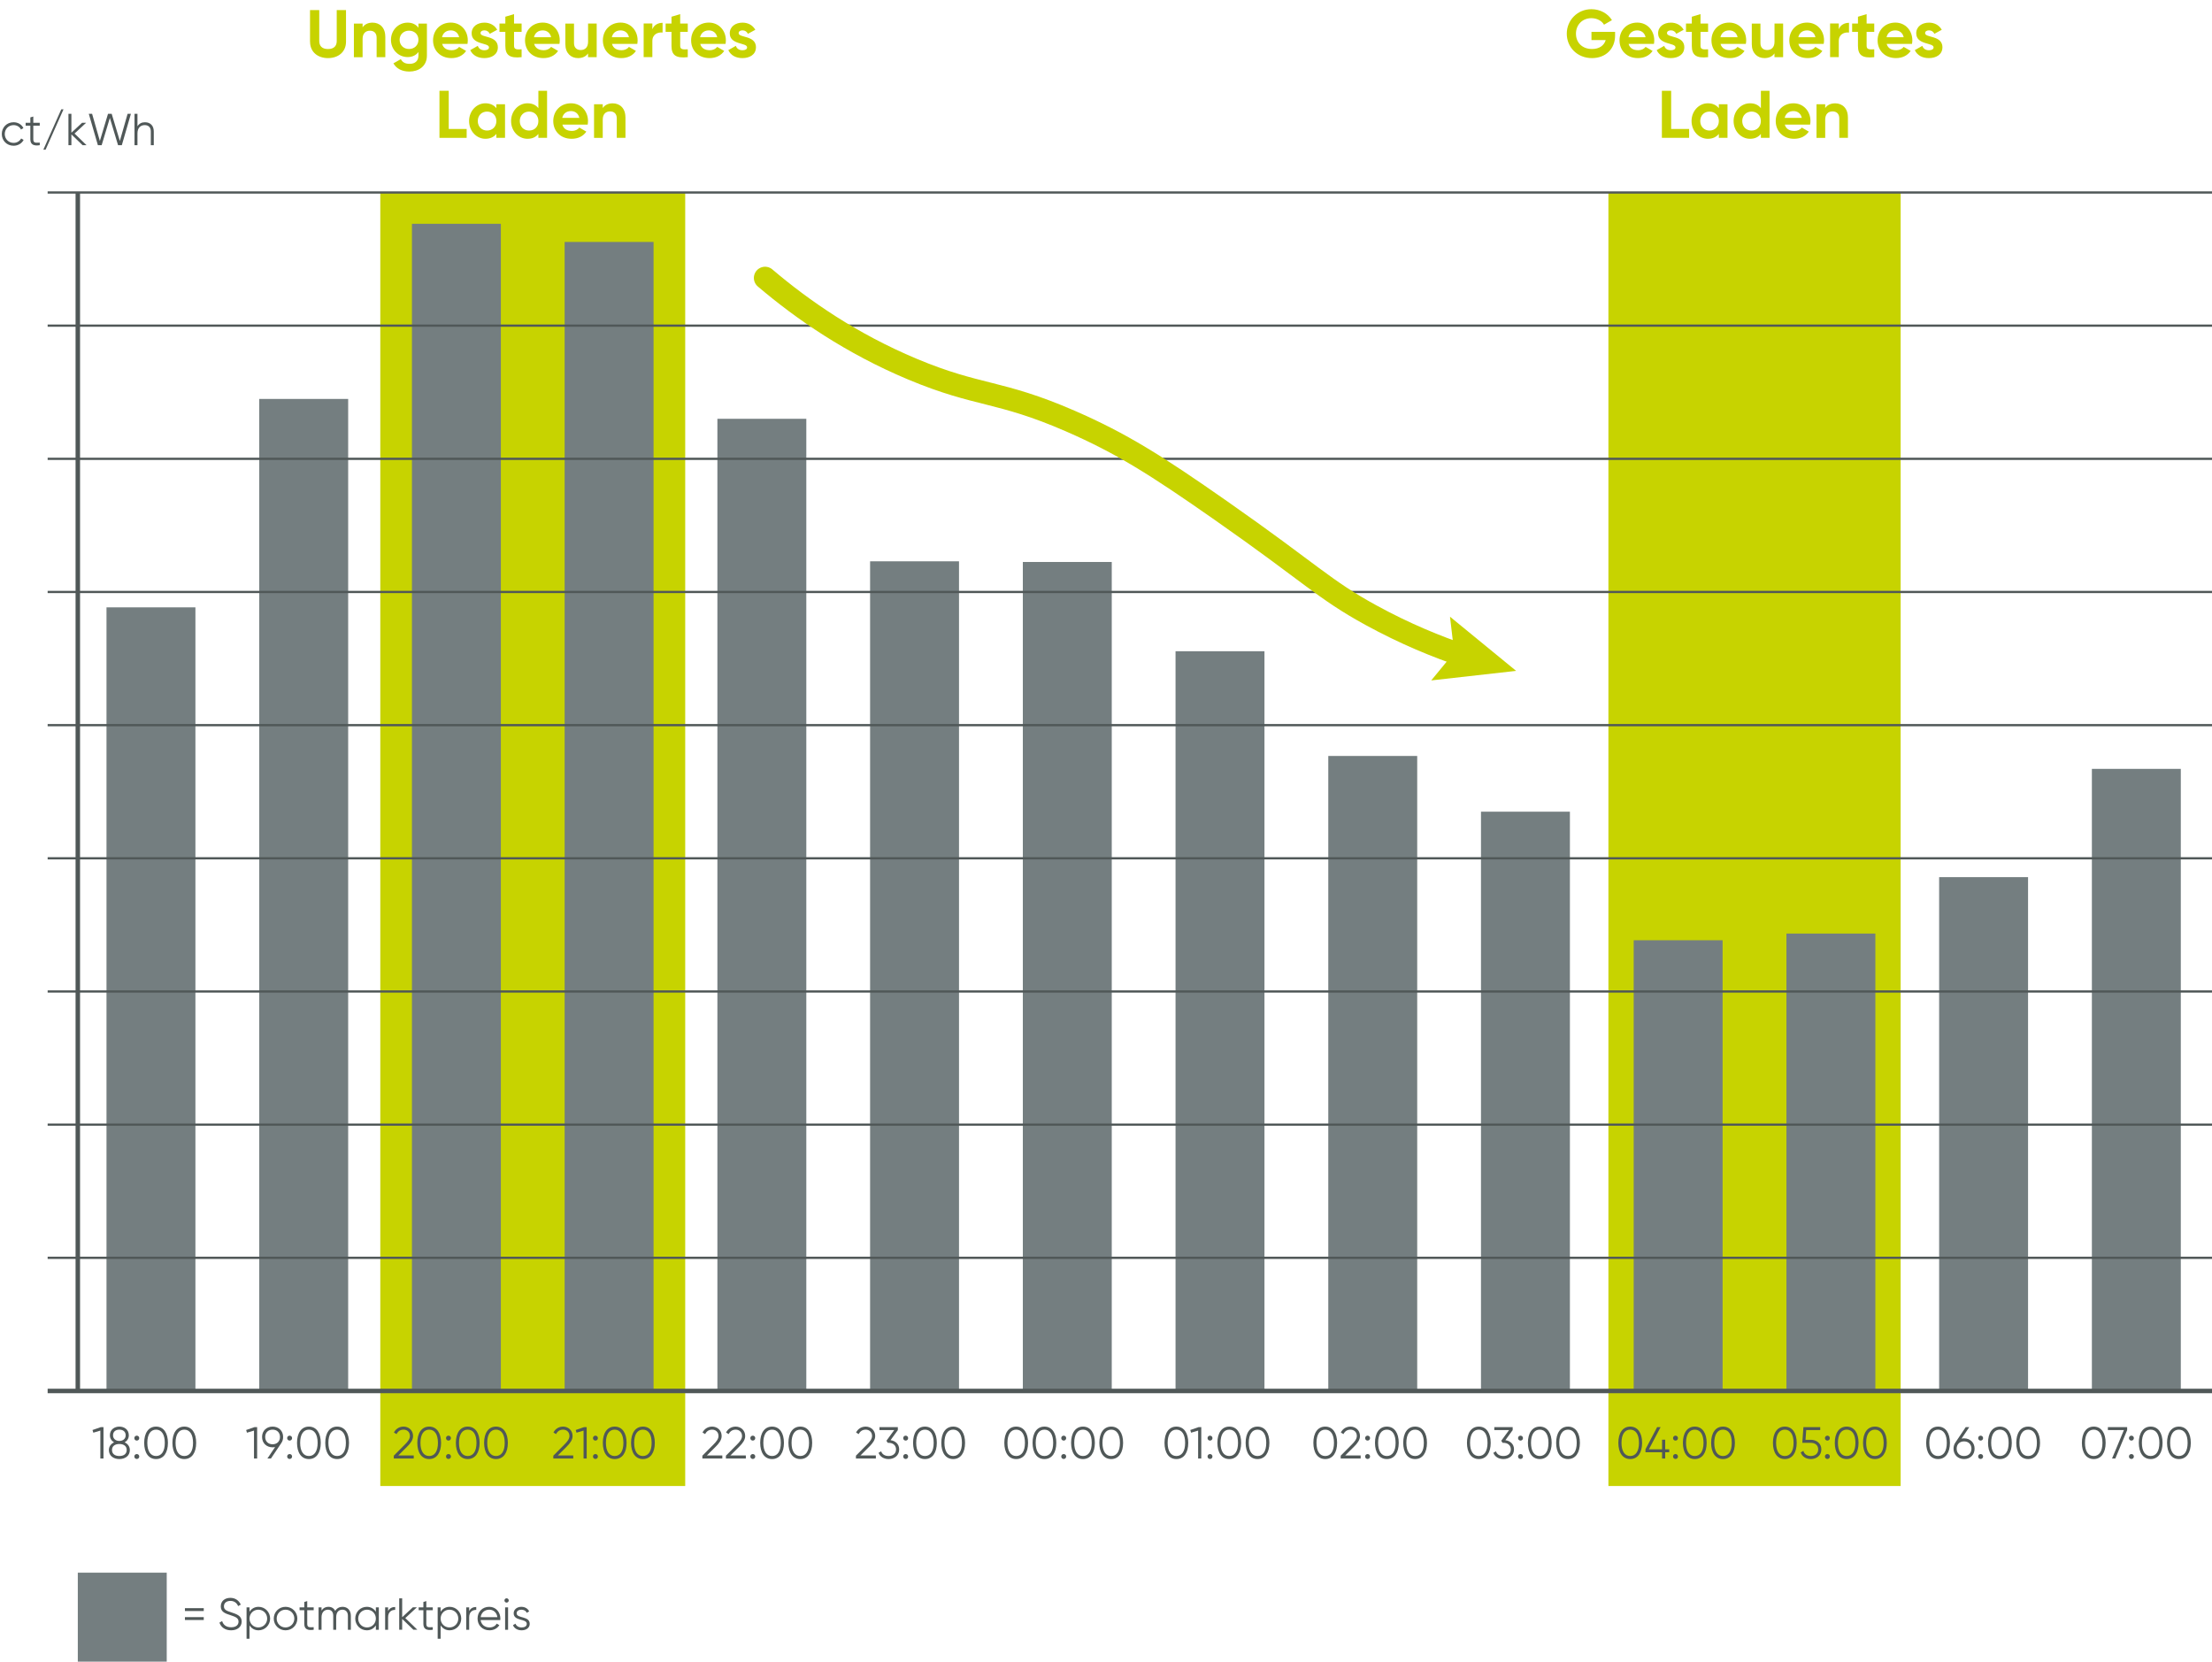 <svg xmlns="http://www.w3.org/2000/svg" id="uuid-e7d9208e-157d-4e3b-9ea1-117415ccb2d7" data-name="Beispiel Spotmarketoptimierung" viewBox="0 0 493.53 370.67"><defs><style>      .uuid-3da90f23-7b3d-453a-b028-fd5adfc107a9 {        fill: #505858;      }      .uuid-3da90f23-7b3d-453a-b028-fd5adfc107a9, .uuid-eb70569b-9634-4a72-819f-5720bb1f2e69, .uuid-9b42cb98-7713-412b-b8ee-ec1246878709 {        stroke-width: 0px;      }      .uuid-2197b010-e398-4fff-a6dc-3b47a2d5563a {        stroke: #c7d300;        stroke-linecap: round;        stroke-width: 5px;      }      .uuid-2197b010-e398-4fff-a6dc-3b47a2d5563a, .uuid-d98a1743-2d3b-40b1-9168-102ed3596eca, .uuid-8f96f49d-b487-495f-bac3-094e942cabfc {        fill: none;        stroke-miterlimit: 10;      }      .uuid-d98a1743-2d3b-40b1-9168-102ed3596eca {        stroke-width: .5px;      }      .uuid-d98a1743-2d3b-40b1-9168-102ed3596eca, .uuid-8f96f49d-b487-495f-bac3-094e942cabfc {        stroke: #505858;      }      .uuid-eb70569b-9634-4a72-819f-5720bb1f2e69 {        fill: #747e80;      }      .uuid-9b42cb98-7713-412b-b8ee-ec1246878709 {        fill: #c7d300;      }    </style></defs><g id="uuid-1f183865-f21c-47aa-81e4-826d0bdaa05f" data-name="Beispiel Spotmarketoptimierung"><rect class="uuid-9b42cb98-7713-412b-b8ee-ec1246878709" x="84.85" y="42.94" width="68.03" height="288.54"></rect><g><path class="uuid-9b42cb98-7713-412b-b8ee-ec1246878709" d="M69.17,9.31V2.25h2.06v6.9c0,1.02.54,1.79,1.95,1.79s1.95-.77,1.95-1.79V2.25h2.07v7.06c0,2.27-1.71,3.65-4.02,3.65s-4-1.38-4-3.65Z"></path><path class="uuid-9b42cb98-7713-412b-b8ee-ec1246878709" d="M85.97,8.15v4.6h-1.94v-4.36c0-1.02-.61-1.54-1.48-1.54-.94,0-1.65.55-1.65,1.86v4.05h-1.94v-7.5h1.94v.84c.45-.67,1.23-1.05,2.23-1.05,1.59,0,2.83,1.11,2.83,3.1Z"></path><path class="uuid-9b42cb98-7713-412b-b8ee-ec1246878709" d="M95.25,5.25v7.14c0,2.46-1.93,3.57-3.91,3.57-1.6,0-2.9-.62-3.56-1.83l1.65-.94c.31.58.81,1.05,1.97,1.05,1.21,0,1.96-.66,1.96-1.84v-.81c-.52.71-1.33,1.14-2.4,1.14-2.13,0-3.73-1.73-3.73-3.84s1.6-3.84,3.73-3.84c1.06,0,1.88.43,2.4,1.14v-.93h1.89ZM93.36,8.88c0-1.19-.89-2.04-2.1-2.04s-2.1.85-2.1,2.04.89,2.05,2.1,2.05,2.1-.85,2.1-2.05Z"></path><path class="uuid-9b42cb98-7713-412b-b8ee-ec1246878709" d="M100.76,11.21c.75,0,1.35-.31,1.68-.75l1.56.9c-.7,1.02-1.83,1.6-3.27,1.6-2.52,0-4.11-1.73-4.11-3.96s1.6-3.96,3.96-3.96c2.22,0,3.79,1.75,3.79,3.96,0,.29-.03.54-.07.79h-5.65c.27.99,1.09,1.41,2.11,1.41ZM102.44,8.3c-.24-1.08-1.05-1.52-1.86-1.52-1.03,0-1.74.56-1.96,1.52h3.83Z"></path><path class="uuid-9b42cb98-7713-412b-b8ee-ec1246878709" d="M111.08,10.56c0,1.62-1.41,2.4-3.01,2.4-1.5,0-2.61-.63-3.15-1.78l1.68-.95c.21.62.72.98,1.47.98.61,0,1.03-.21,1.03-.65,0-1.09-3.87-.5-3.87-3.13,0-1.53,1.31-2.38,2.85-2.38,1.21,0,2.26.55,2.85,1.59l-1.65.9c-.23-.48-.65-.77-1.2-.77-.48,0-.87.21-.87.62,0,1.11,3.87.42,3.87,3.18Z"></path><path class="uuid-9b42cb98-7713-412b-b8ee-ec1246878709" d="M114.69,7.11v3.12c0,.81.58.83,1.69.77v1.75c-2.71.3-3.63-.5-3.63-2.52v-3.12h-1.31v-1.86h1.31v-1.52l1.94-.58v2.1h1.69v1.86h-1.69Z"></path><path class="uuid-9b42cb98-7713-412b-b8ee-ec1246878709" d="M121.28,11.21c.75,0,1.35-.31,1.68-.75l1.56.9c-.7,1.02-1.83,1.6-3.27,1.6-2.52,0-4.11-1.73-4.11-3.96s1.6-3.96,3.96-3.96c2.22,0,3.79,1.75,3.79,3.96,0,.29-.03.54-.07.79h-5.65c.27.99,1.09,1.41,2.11,1.41ZM122.96,8.3c-.24-1.08-1.05-1.52-1.86-1.52-1.03,0-1.74.56-1.96,1.52h3.83Z"></path><path class="uuid-9b42cb98-7713-412b-b8ee-ec1246878709" d="M133.13,5.25v7.5h-1.93v-.84c-.45.67-1.23,1.05-2.23,1.05-1.59,0-2.83-1.11-2.83-3.1v-4.6h1.93v4.36c0,1.02.62,1.54,1.49,1.54.94,0,1.65-.56,1.65-1.86v-4.05h1.93Z"></path><path class="uuid-9b42cb98-7713-412b-b8ee-ec1246878709" d="M138.65,11.21c.75,0,1.35-.31,1.68-.75l1.56.9c-.7,1.02-1.83,1.6-3.27,1.6-2.52,0-4.11-1.73-4.11-3.96s1.6-3.96,3.96-3.96c2.22,0,3.79,1.75,3.79,3.96,0,.29-.03.54-.07.79h-5.65c.27.99,1.09,1.41,2.11,1.41ZM140.33,8.3c-.24-1.08-1.05-1.52-1.86-1.52-1.03,0-1.74.56-1.96,1.52h3.83Z"></path><path class="uuid-9b42cb98-7713-412b-b8ee-ec1246878709" d="M147.83,5.1v2.16c-1-.12-2.28.33-2.28,1.9v3.58h-1.94v-7.5h1.94v1.29c.39-1.02,1.33-1.44,2.28-1.44Z"></path><path class="uuid-9b42cb98-7713-412b-b8ee-ec1246878709" d="M151.76,7.11v3.12c0,.81.58.83,1.69.77v1.75c-2.71.3-3.63-.5-3.63-2.52v-3.12h-1.31v-1.86h1.31v-1.52l1.94-.58v2.1h1.69v1.86h-1.69Z"></path><path class="uuid-9b42cb98-7713-412b-b8ee-ec1246878709" d="M158.34,11.21c.75,0,1.35-.31,1.68-.75l1.56.9c-.7,1.02-1.83,1.6-3.27,1.6-2.52,0-4.11-1.73-4.11-3.96s1.6-3.96,3.96-3.96c2.22,0,3.79,1.75,3.79,3.96,0,.29-.03.54-.07.79h-5.65c.27.99,1.09,1.41,2.11,1.41ZM160.02,8.3c-.24-1.08-1.05-1.52-1.86-1.52-1.03,0-1.74.56-1.96,1.52h3.83Z"></path><path class="uuid-9b42cb98-7713-412b-b8ee-ec1246878709" d="M168.66,10.56c0,1.62-1.41,2.4-3.01,2.4-1.5,0-2.61-.63-3.15-1.78l1.68-.95c.21.62.72.98,1.47.98.61,0,1.04-.21,1.04-.65,0-1.09-3.87-.5-3.87-3.13,0-1.53,1.31-2.38,2.85-2.38,1.21,0,2.26.55,2.85,1.59l-1.65.9c-.23-.48-.65-.77-1.2-.77-.48,0-.87.21-.87.62,0,1.11,3.87.42,3.87,3.18Z"></path><path class="uuid-9b42cb98-7713-412b-b8ee-ec1246878709" d="M104.12,28.77v1.98h-6.07v-10.5h2.07v8.52h4Z"></path><path class="uuid-9b42cb98-7713-412b-b8ee-ec1246878709" d="M112.68,23.25v7.5h-1.93v-.88c-.54.67-1.35,1.09-2.45,1.09-1.99,0-3.64-1.73-3.64-3.96s1.65-3.96,3.64-3.96c1.1,0,1.91.42,2.45,1.09v-.88h1.93ZM110.75,27c0-1.26-.89-2.11-2.08-2.11s-2.07.85-2.07,2.11.89,2.12,2.07,2.12,2.08-.85,2.08-2.12Z"></path><path class="uuid-9b42cb98-7713-412b-b8ee-ec1246878709" d="M122.06,20.25v10.5h-1.94v-.88c-.54.69-1.33,1.09-2.43,1.09-2.01,0-3.66-1.73-3.66-3.96s1.65-3.96,3.66-3.96c1.1,0,1.89.4,2.43,1.09v-3.88h1.94ZM120.12,27c0-1.26-.89-2.11-2.07-2.11s-2.08.85-2.08,2.11.88,2.12,2.08,2.12,2.07-.85,2.07-2.12Z"></path><path class="uuid-9b42cb98-7713-412b-b8ee-ec1246878709" d="M127.58,29.21c.75,0,1.35-.31,1.68-.75l1.56.9c-.7,1.02-1.83,1.6-3.27,1.6-2.52,0-4.11-1.73-4.11-3.96s1.6-3.96,3.96-3.96c2.22,0,3.79,1.75,3.79,3.96,0,.29-.03.54-.07.79h-5.65c.27.99,1.09,1.41,2.11,1.41ZM129.26,26.3c-.24-1.08-1.05-1.52-1.86-1.52-1.03,0-1.74.56-1.96,1.52h3.83Z"></path><path class="uuid-9b42cb98-7713-412b-b8ee-ec1246878709" d="M139.55,26.15v4.6h-1.94v-4.36c0-1.02-.61-1.54-1.48-1.54-.94,0-1.65.55-1.65,1.86v4.05h-1.94v-7.5h1.94v.84c.45-.67,1.23-1.05,2.23-1.05,1.59,0,2.83,1.11,2.83,3.1Z"></path></g><g><rect class="uuid-9b42cb98-7713-412b-b8ee-ec1246878709" x="358.86" y="42.94" width="65.2" height="288.54"></rect><g><path class="uuid-9b42cb98-7713-412b-b8ee-ec1246878709" d="M360.35,7.92c0,3.03-2.15,5.04-5.16,5.04-3.29,0-5.62-2.44-5.62-5.44s2.37-5.47,5.5-5.47c2,0,3.69,1,4.58,2.44l-1.77,1.02c-.48-.84-1.54-1.46-2.82-1.46-2,0-3.44,1.47-3.44,3.46s1.4,3.42,3.58,3.42c1.65,0,2.7-.79,3.06-2h-3.18v-1.83h5.27v.81Z"></path><path class="uuid-9b42cb98-7713-412b-b8ee-ec1246878709" d="M365.48,11.21c.75,0,1.35-.31,1.68-.75l1.56.9c-.7,1.02-1.83,1.6-3.27,1.6-2.52,0-4.11-1.73-4.11-3.96s1.6-3.96,3.96-3.96c2.22,0,3.79,1.75,3.79,3.96,0,.29-.03.54-.07.79h-5.66c.27.99,1.09,1.41,2.12,1.41ZM367.15,8.3c-.24-1.08-1.05-1.52-1.86-1.52-1.03,0-1.74.56-1.96,1.52h3.83Z"></path><path class="uuid-9b42cb98-7713-412b-b8ee-ec1246878709" d="M375.79,10.56c0,1.62-1.41,2.4-3.01,2.4-1.5,0-2.61-.63-3.15-1.78l1.68-.95c.21.62.72.98,1.47.98.62,0,1.04-.21,1.04-.65,0-1.09-3.87-.5-3.87-3.13,0-1.53,1.31-2.38,2.85-2.38,1.21,0,2.26.55,2.85,1.59l-1.65.9c-.22-.48-.64-.77-1.2-.77-.48,0-.87.21-.87.62,0,1.11,3.87.42,3.87,3.18Z"></path><path class="uuid-9b42cb98-7713-412b-b8ee-ec1246878709" d="M379.41,7.11v3.12c0,.81.58.83,1.69.77v1.75c-2.71.3-3.63-.5-3.63-2.52v-3.12h-1.3v-1.86h1.3v-1.52l1.94-.58v2.1h1.69v1.86h-1.69Z"></path><path class="uuid-9b42cb98-7713-412b-b8ee-ec1246878709" d="M385.99,11.21c.75,0,1.35-.31,1.68-.75l1.56.9c-.71,1.02-1.83,1.6-3.27,1.6-2.52,0-4.11-1.73-4.11-3.96s1.61-3.96,3.96-3.96c2.22,0,3.79,1.75,3.79,3.96,0,.29-.03.54-.08.79h-5.65c.27.99,1.09,1.41,2.11,1.41ZM387.68,8.3c-.24-1.08-1.05-1.52-1.86-1.52-1.04,0-1.74.56-1.96,1.52h3.83Z"></path><path class="uuid-9b42cb98-7713-412b-b8ee-ec1246878709" d="M397.84,5.25v7.5h-1.93v-.84c-.45.67-1.23,1.05-2.23,1.05-1.59,0-2.83-1.11-2.83-3.1v-4.6h1.93v4.36c0,1.02.62,1.54,1.49,1.54.94,0,1.65-.56,1.65-1.86v-4.05h1.93Z"></path><path class="uuid-9b42cb98-7713-412b-b8ee-ec1246878709" d="M403.36,11.21c.75,0,1.35-.31,1.68-.75l1.56.9c-.71,1.02-1.83,1.6-3.27,1.6-2.52,0-4.11-1.73-4.11-3.96s1.61-3.96,3.96-3.96c2.22,0,3.79,1.75,3.79,3.96,0,.29-.03.54-.08.79h-5.65c.27.99,1.09,1.41,2.11,1.41ZM405.05,8.3c-.24-1.08-1.05-1.52-1.86-1.52-1.04,0-1.74.56-1.96,1.52h3.83Z"></path><path class="uuid-9b42cb98-7713-412b-b8ee-ec1246878709" d="M412.54,5.1v2.16c-1-.12-2.28.33-2.28,1.9v3.58h-1.94v-7.5h1.94v1.29c.39-1.02,1.33-1.44,2.28-1.44Z"></path><path class="uuid-9b42cb98-7713-412b-b8ee-ec1246878709" d="M416.47,7.11v3.12c0,.81.58.83,1.7.77v1.75c-2.71.3-3.63-.5-3.63-2.52v-3.12h-1.3v-1.86h1.3v-1.52l1.93-.58v2.1h1.7v1.86h-1.7Z"></path><path class="uuid-9b42cb98-7713-412b-b8ee-ec1246878709" d="M423.06,11.21c.75,0,1.35-.31,1.68-.75l1.56.9c-.71,1.02-1.83,1.6-3.27,1.6-2.52,0-4.11-1.73-4.11-3.96s1.61-3.96,3.96-3.96c2.22,0,3.79,1.75,3.79,3.96,0,.29-.03.54-.08.79h-5.65c.27.99,1.09,1.41,2.11,1.41ZM424.74,8.3c-.24-1.08-1.05-1.52-1.86-1.52-1.04,0-1.74.56-1.96,1.52h3.83Z"></path><path class="uuid-9b42cb98-7713-412b-b8ee-ec1246878709" d="M433.38,10.56c0,1.62-1.41,2.4-3.01,2.4-1.5,0-2.61-.63-3.15-1.78l1.68-.95c.21.62.72.98,1.47.98.61,0,1.04-.21,1.04-.65,0-1.09-3.87-.5-3.87-3.13,0-1.53,1.3-2.38,2.85-2.38,1.21,0,2.26.55,2.85,1.59l-1.65.9c-.23-.48-.65-.77-1.2-.77-.48,0-.87.21-.87.62,0,1.11,3.87.42,3.87,3.18Z"></path><path class="uuid-9b42cb98-7713-412b-b8ee-ec1246878709" d="M376.87,28.77v1.98h-6.08v-10.5h2.07v8.52h4Z"></path><path class="uuid-9b42cb98-7713-412b-b8ee-ec1246878709" d="M385.43,23.25v7.5h-1.93v-.88c-.54.67-1.35,1.09-2.45,1.09-2,0-3.64-1.73-3.64-3.96s1.65-3.96,3.64-3.96c1.09,0,1.91.42,2.45,1.09v-.88h1.93ZM383.5,27c0-1.26-.89-2.11-2.08-2.11s-2.07.85-2.07,2.11.88,2.12,2.07,2.12,2.08-.85,2.08-2.12Z"></path><path class="uuid-9b42cb98-7713-412b-b8ee-ec1246878709" d="M394.81,20.25v10.5h-1.93v-.88c-.54.69-1.33,1.09-2.43,1.09-2.01,0-3.66-1.73-3.66-3.96s1.65-3.96,3.66-3.96c1.1,0,1.89.4,2.43,1.09v-3.88h1.93ZM392.87,27c0-1.26-.89-2.11-2.07-2.11s-2.08.85-2.08,2.11.88,2.12,2.08,2.12,2.07-.85,2.07-2.12Z"></path><path class="uuid-9b42cb98-7713-412b-b8ee-ec1246878709" d="M400.33,29.21c.75,0,1.35-.31,1.68-.75l1.56.9c-.71,1.02-1.83,1.6-3.27,1.6-2.52,0-4.11-1.73-4.11-3.96s1.61-3.96,3.96-3.96c2.22,0,3.79,1.75,3.79,3.96,0,.29-.03.54-.08.79h-5.65c.27.99,1.09,1.41,2.11,1.41ZM402.01,26.3c-.24-1.08-1.05-1.52-1.86-1.52-1.04,0-1.74.56-1.96,1.52h3.83Z"></path><path class="uuid-9b42cb98-7713-412b-b8ee-ec1246878709" d="M412.3,26.15v4.6h-1.93v-4.36c0-1.02-.62-1.54-1.49-1.54-.94,0-1.65.55-1.65,1.86v4.05h-1.94v-7.5h1.94v.84c.45-.67,1.23-1.05,2.23-1.05,1.59,0,2.83,1.11,2.83,3.1Z"></path></g></g><g><rect class="uuid-eb70569b-9634-4a72-819f-5720bb1f2e69" x="23.76" y="135.48" width="19.84" height="174.8"></rect><rect class="uuid-eb70569b-9634-4a72-819f-5720bb1f2e69" x="57.84" y="88.99" width="19.84" height="221.29"></rect><rect class="uuid-eb70569b-9634-4a72-819f-5720bb1f2e69" x="91.91" y="49.92" width="19.84" height="260.37"></rect><rect class="uuid-eb70569b-9634-4a72-819f-5720bb1f2e69" x="125.98" y="53.97" width="19.84" height="256.31"></rect><rect class="uuid-eb70569b-9634-4a72-819f-5720bb1f2e69" x="160.06" y="93.42" width="19.84" height="216.86"></rect><rect class="uuid-eb70569b-9634-4a72-819f-5720bb1f2e69" x="194.13" y="125.21" width="19.84" height="185.07"></rect><rect class="uuid-eb70569b-9634-4a72-819f-5720bb1f2e69" x="228.21" y="125.36" width="19.84" height="184.92"></rect><rect class="uuid-eb70569b-9634-4a72-819f-5720bb1f2e69" x="262.28" y="145.27" width="19.84" height="165.01"></rect><rect class="uuid-eb70569b-9634-4a72-819f-5720bb1f2e69" x="296.36" y="168.63" width="19.84" height="141.65"></rect><rect class="uuid-eb70569b-9634-4a72-819f-5720bb1f2e69" x="330.43" y="181.06" width="19.84" height="129.22"></rect><rect class="uuid-eb70569b-9634-4a72-819f-5720bb1f2e69" x="364.5" y="209.74" width="19.84" height="100.54"></rect><rect class="uuid-eb70569b-9634-4a72-819f-5720bb1f2e69" x="398.58" y="208.25" width="19.84" height="102.03"></rect><rect class="uuid-eb70569b-9634-4a72-819f-5720bb1f2e69" x="432.65" y="195.66" width="19.84" height="114.62"></rect><rect class="uuid-eb70569b-9634-4a72-819f-5720bb1f2e69" x="466.73" y="171.51" width="19.84" height="138.77"></rect></g><g><rect class="uuid-eb70569b-9634-4a72-819f-5720bb1f2e69" x="17.36" y="350.82" width="19.84" height="19.84"></rect><g><path class="uuid-3da90f23-7b3d-453a-b028-fd5adfc107a9" d="M41.26,358.73h4.2v.64h-4.2v-.64ZM41.26,360.73h4.2v.64h-4.2v-.64Z"></path><path class="uuid-3da90f23-7b3d-453a-b028-fd5adfc107a9" d="M48.96,361.96l.6-.35c.25.84.91,1.38,2.01,1.38s1.65-.51,1.65-1.26c0-.81-.69-1.07-1.72-1.41-1.14-.38-2.24-.68-2.24-1.97s.99-1.92,2.15-1.92,1.95.68,2.31,1.51l-.59.33c-.26-.63-.8-1.16-1.72-1.16-.84,0-1.45.44-1.45,1.21s.6,1,1.55,1.31c1.27.42,2.41.78,2.41,2.08,0,1.2-.96,1.96-2.36,1.96-1.29,0-2.24-.65-2.6-1.71Z"></path><path class="uuid-3da90f23-7b3d-453a-b028-fd5adfc107a9" d="M60.27,361.05c0,1.48-1.17,2.62-2.58,2.62-.89,0-1.6-.43-2.02-1.1v2.98h-.66v-7h.66v.98c.42-.67,1.13-1.1,2.02-1.1,1.41,0,2.58,1.14,2.58,2.62ZM59.61,361.05c0-1.11-.86-1.98-1.97-1.98s-1.97.87-1.97,1.98.86,1.98,1.97,1.98,1.97-.87,1.97-1.98Z"></path><path class="uuid-3da90f23-7b3d-453a-b028-fd5adfc107a9" d="M61.08,361.05c0-1.48,1.17-2.62,2.63-2.62s2.63,1.14,2.63,2.62-1.17,2.62-2.63,2.62-2.63-1.14-2.63-2.62ZM65.67,361.05c0-1.11-.86-1.98-1.97-1.98s-1.97.87-1.97,1.98.86,1.98,1.97,1.98,1.97-.87,1.97-1.98Z"></path><path class="uuid-3da90f23-7b3d-453a-b028-fd5adfc107a9" d="M68.55,359.19v3.03c0,.86.47.79,1.44.75v.58c-1.35.2-2.1-.13-2.1-1.33v-3.03h-1.05v-.64h1.05v-1.2l.66-.2v1.4h1.44v.64h-1.44Z"></path><path class="uuid-3da90f23-7b3d-453a-b028-fd5adfc107a9" d="M78.28,360.43v3.12h-.66v-3.12c0-.89-.51-1.36-1.22-1.36-.77,0-1.39.47-1.39,1.71v2.77h-.66v-3.12c0-.89-.46-1.36-1.17-1.36s-1.44.47-1.44,1.71v2.77h-.66v-5h.66v.73c.39-.61.93-.85,1.53-.85.7,0,1.24.33,1.52.91.37-.62.98-.91,1.62-.91,1.1,0,1.87.75,1.87,2Z"></path><path class="uuid-3da90f23-7b3d-453a-b028-fd5adfc107a9" d="M84.52,358.55v5h-.66v-.98c-.42.67-1.13,1.1-2.02,1.1-1.41,0-2.58-1.14-2.58-2.62s1.17-2.62,2.58-2.62c.89,0,1.6.43,2.02,1.1v-.98h.66ZM83.86,361.05c0-1.11-.86-1.98-1.97-1.98s-1.97.87-1.97,1.98.86,1.98,1.97,1.98,1.97-.87,1.97-1.98Z"></path><path class="uuid-3da90f23-7b3d-453a-b028-fd5adfc107a9" d="M88.17,358.47v.64c-.8,0-1.58.42-1.58,1.66v2.78h-.66v-5h.66v.83c.35-.7.94-.91,1.58-.91Z"></path><path class="uuid-3da90f23-7b3d-453a-b028-fd5adfc107a9" d="M92.23,363.54l-2.5-2.41v2.41h-.66v-7h.66v4.21l2.38-2.21h.9l-2.58,2.4,2.68,2.6h-.88Z"></path><path class="uuid-3da90f23-7b3d-453a-b028-fd5adfc107a9" d="M95.12,359.19v3.03c0,.86.47.79,1.44.75v.58c-1.35.2-2.1-.13-2.1-1.33v-3.03h-1.05v-.64h1.05v-1.2l.66-.2v1.4h1.44v.64h-1.44Z"></path><path class="uuid-3da90f23-7b3d-453a-b028-fd5adfc107a9" d="M102.91,361.05c0,1.48-1.17,2.62-2.58,2.62-.89,0-1.6-.43-2.02-1.1v2.98h-.66v-7h.66v.98c.42-.67,1.13-1.1,2.02-1.1,1.41,0,2.58,1.14,2.58,2.62ZM102.25,361.05c0-1.11-.86-1.98-1.97-1.98s-1.97.87-1.97,1.98.86,1.98,1.97,1.98,1.97-.87,1.97-1.98Z"></path><path class="uuid-3da90f23-7b3d-453a-b028-fd5adfc107a9" d="M106.26,358.47v.64c-.8,0-1.58.42-1.58,1.66v2.78h-.66v-5h.66v.83c.35-.7.94-.91,1.58-.91Z"></path><path class="uuid-3da90f23-7b3d-453a-b028-fd5adfc107a9" d="M111.64,361.07c0,.1,0,.21-.02.31h-4.39c.14,1.02.93,1.65,1.99,1.65.79,0,1.34-.37,1.61-.85l.58.34c-.42.68-1.19,1.15-2.2,1.15-1.58,0-2.66-1.11-2.66-2.62s1.06-2.62,2.61-2.62,2.48,1.27,2.48,2.64ZM107.24,360.74h3.73c-.14-1.1-.94-1.67-1.8-1.67-1.05,0-1.8.69-1.93,1.67Z"></path><path class="uuid-3da90f23-7b3d-453a-b028-fd5adfc107a9" d="M112.55,357.01c0-.26.21-.48.48-.48s.48.22.48.48-.21.48-.48.48-.48-.22-.48-.48ZM112.7,358.55h.66v5h-.66v-5Z"></path><path class="uuid-3da90f23-7b3d-453a-b028-fd5adfc107a9" d="M118.19,362.23c0,.85-.74,1.44-1.81,1.44-1,0-1.68-.51-1.93-1.15l.56-.33c.18.51.7.84,1.37.84.59,0,1.15-.21,1.15-.8,0-1.24-2.92-.53-2.92-2.37,0-.8.71-1.43,1.71-1.43.82,0,1.46.4,1.75,1.02l-.55.32c-.21-.51-.72-.7-1.2-.7-.52,0-1.05.25-1.05.79,0,1.24,2.92.53,2.92,2.37Z"></path></g></g><g><line class="uuid-8f96f49d-b487-495f-bac3-094e942cabfc" x1="10.63" y1="310.28" x2="493.53" y2="310.28"></line><line class="uuid-8f96f49d-b487-495f-bac3-094e942cabfc" x1="17.36" y1="310.28" x2="17.36" y2="42.94"></line><line class="uuid-d98a1743-2d3b-40b1-9168-102ed3596eca" x1="10.63" y1="280.58" x2="493.53" y2="280.58"></line><line class="uuid-d98a1743-2d3b-40b1-9168-102ed3596eca" x1="10.63" y1="250.87" x2="493.53" y2="250.87"></line><line class="uuid-d98a1743-2d3b-40b1-9168-102ed3596eca" x1="10.63" y1="221.17" x2="493.53" y2="221.17"></line><line class="uuid-d98a1743-2d3b-40b1-9168-102ed3596eca" x1="10.63" y1="191.46" x2="493.53" y2="191.46"></line><line class="uuid-d98a1743-2d3b-40b1-9168-102ed3596eca" x1="10.63" y1="161.76" x2="493.53" y2="161.76"></line><line class="uuid-d98a1743-2d3b-40b1-9168-102ed3596eca" x1="10.63" y1="132.05" x2="493.53" y2="132.05"></line><line class="uuid-d98a1743-2d3b-40b1-9168-102ed3596eca" x1="10.63" y1="102.35" x2="493.53" y2="102.35"></line><line class="uuid-d98a1743-2d3b-40b1-9168-102ed3596eca" x1="10.63" y1="72.64" x2="493.53" y2="72.64"></line><line class="uuid-d98a1743-2d3b-40b1-9168-102ed3596eca" x1="10.63" y1="42.94" x2="493.53" y2="42.94"></line><g><path class="uuid-3da90f23-7b3d-453a-b028-fd5adfc107a9" d="M.4,29.89c0-1.48,1.12-2.62,2.63-2.62.99,0,1.83.52,2.19,1.31l-.54.31c-.27-.59-.9-.98-1.65-.98-1.11,0-1.97.87-1.97,1.98s.86,1.98,1.97,1.98c.76,0,1.37-.4,1.69-.98l.55.32c-.41.79-1.26,1.3-2.24,1.3-1.51,0-2.63-1.14-2.63-2.62Z"></path><path class="uuid-3da90f23-7b3d-453a-b028-fd5adfc107a9" d="M7.43,28.03v3.03c0,.86.47.79,1.44.75v.58c-1.35.2-2.1-.13-2.1-1.33v-3.03h-1.05v-.64h1.05v-1.2l.66-.2v1.4h1.44v.64h-1.44Z"></path><path class="uuid-3da90f23-7b3d-453a-b028-fd5adfc107a9" d="M9.67,33.39l4-9h.5l-4,9h-.5Z"></path><path class="uuid-3da90f23-7b3d-453a-b028-fd5adfc107a9" d="M18.43,32.39l-2.5-2.41v2.41h-.66v-7h.66v4.21l2.38-2.21h.9l-2.58,2.4,2.68,2.6h-.88Z"></path><path class="uuid-3da90f23-7b3d-453a-b028-fd5adfc107a9" d="M19.81,25.39h.74l1.73,6.05,1.82-6.05h.82l1.82,6.05,1.73-6.05h.74l-2.03,7h-.84l-1.83-6.08-1.83,6.08h-.84l-2.03-7Z"></path><path class="uuid-3da90f23-7b3d-453a-b028-fd5adfc107a9" d="M34.31,29.32v3.07h-.66v-3.07c0-.89-.49-1.41-1.36-1.41s-1.62.52-1.62,1.86v2.62h-.66v-7h.66v2.78c.39-.63.97-.9,1.68-.9,1.22,0,1.96.8,1.96,2.05Z"></path></g><g><path class="uuid-3da90f23-7b3d-453a-b028-fd5adfc107a9" d="M23.09,318.35v7h-.7v-6.23l-1.57.47-.18-.6,1.85-.64h.6Z"></path><path class="uuid-3da90f23-7b3d-453a-b028-fd5adfc107a9" d="M28.97,323.45c0,1.32-1.07,2.02-2.34,2.02s-2.34-.7-2.34-2.02c0-.78.47-1.39,1.16-1.71-.54-.31-.93-.85-.93-1.57,0-1.33,1.07-1.94,2.11-1.94s2.11.61,2.11,1.94c0,.72-.39,1.26-.93,1.57.69.32,1.16.93,1.16,1.71ZM28.27,323.45c0-.9-.69-1.34-1.64-1.34s-1.64.44-1.64,1.34.69,1.34,1.64,1.34,1.64-.44,1.64-1.34ZM25.22,320.17c0,.85.69,1.26,1.41,1.26s1.41-.41,1.41-1.26c0-.91-.69-1.26-1.41-1.26s-1.41.35-1.41,1.26Z"></path><path class="uuid-3da90f23-7b3d-453a-b028-fd5adfc107a9" d="M29.97,320.8c0-.31.24-.55.55-.55s.55.24.55.55-.24.55-.55.55-.55-.24-.55-.55ZM29.97,324.9c0-.31.24-.55.55-.55s.55.24.55.55-.24.55-.55.55-.55-.24-.55-.55Z"></path><path class="uuid-3da90f23-7b3d-453a-b028-fd5adfc107a9" d="M32.17,321.85c0-2.16.94-3.62,2.65-3.62s2.65,1.46,2.65,3.62-.94,3.62-2.65,3.62-2.65-1.46-2.65-3.62ZM36.77,321.85c0-1.87-.72-2.94-1.95-2.94s-1.95,1.07-1.95,2.94.72,2.94,1.95,2.94,1.95-1.07,1.95-2.94Z"></path><path class="uuid-3da90f23-7b3d-453a-b028-fd5adfc107a9" d="M38.47,321.85c0-2.16.94-3.62,2.65-3.62s2.65,1.46,2.65,3.62-.94,3.62-2.65,3.62-2.65-1.46-2.65-3.62ZM43.07,321.85c0-1.87-.72-2.94-1.95-2.94s-1.95,1.07-1.95,2.94.72,2.94,1.95,2.94,1.95-1.07,1.95-2.94Z"></path></g><g><path class="uuid-3da90f23-7b3d-453a-b028-fd5adfc107a9" d="M57.37,318.35v7h-.7v-6.23l-1.57.47-.18-.6,1.85-.64h.6Z"></path><path class="uuid-3da90f23-7b3d-453a-b028-fd5adfc107a9" d="M62.74,321.94l-2.29,3.41h-.79l1.72-2.56c-.18.04-.37.06-.56.06-1.36,0-2.35-.94-2.35-2.31s.99-2.31,2.35-2.31,2.35.94,2.35,2.31c0,.55-.16,1.02-.43,1.4ZM60.82,322.17c.99,0,1.65-.65,1.65-1.63s-.66-1.63-1.65-1.63-1.65.65-1.65,1.63.66,1.63,1.65,1.63Z"></path><path class="uuid-3da90f23-7b3d-453a-b028-fd5adfc107a9" d="M64.07,320.8c0-.31.24-.55.55-.55s.55.24.55.55-.24.55-.55.55-.55-.24-.55-.55ZM64.07,324.9c0-.31.24-.55.55-.55s.55.24.55.55-.24.55-.55.55-.55-.24-.55-.55Z"></path><path class="uuid-3da90f23-7b3d-453a-b028-fd5adfc107a9" d="M66.27,321.85c0-2.16.94-3.62,2.65-3.62s2.65,1.46,2.65,3.62-.94,3.62-2.65,3.62-2.65-1.46-2.65-3.62ZM70.87,321.85c0-1.87-.72-2.94-1.95-2.94s-1.95,1.07-1.95,2.94.72,2.94,1.95,2.94,1.95-1.07,1.95-2.94Z"></path><path class="uuid-3da90f23-7b3d-453a-b028-fd5adfc107a9" d="M72.57,321.85c0-2.16.94-3.62,2.65-3.62s2.65,1.46,2.65,3.62-.94,3.62-2.65,3.62-2.65-1.46-2.65-3.62ZM77.17,321.85c0-1.87-.72-2.94-1.95-2.94s-1.95,1.07-1.95,2.94.72,2.94,1.95,2.94,1.95-1.07,1.95-2.94Z"></path></g><g><path class="uuid-3da90f23-7b3d-453a-b028-fd5adfc107a9" d="M87.86,324.72l2.52-2.54c.59-.59,1.08-1.2,1.08-1.85,0-.95-.69-1.42-1.41-1.42-.68,0-1.23.3-1.57.99l-.59-.35c.45-.89,1.27-1.32,2.16-1.32,1.04,0,2.11.73,2.11,2.1,0,.89-.59,1.64-1.3,2.35l-2,1.99h3.45v.68h-4.45v-.63Z"></path><path class="uuid-3da90f23-7b3d-453a-b028-fd5adfc107a9" d="M93.11,321.85c0-2.16.94-3.62,2.65-3.62s2.65,1.46,2.65,3.62-.94,3.62-2.65,3.62-2.65-1.46-2.65-3.62ZM97.71,321.85c0-1.87-.72-2.94-1.95-2.94s-1.95,1.07-1.95,2.94.72,2.94,1.95,2.94,1.95-1.07,1.95-2.94Z"></path><path class="uuid-3da90f23-7b3d-453a-b028-fd5adfc107a9" d="M99.51,320.8c0-.31.24-.55.55-.55s.55.24.55.55-.24.55-.55.55-.55-.24-.55-.55ZM99.51,324.9c0-.31.24-.55.55-.55s.55.24.55.55-.24.55-.55.55-.55-.24-.55-.55Z"></path><path class="uuid-3da90f23-7b3d-453a-b028-fd5adfc107a9" d="M101.71,321.85c0-2.16.94-3.62,2.65-3.62s2.65,1.46,2.65,3.62-.94,3.62-2.65,3.62-2.65-1.46-2.65-3.62ZM106.31,321.85c0-1.87-.72-2.94-1.95-2.94s-1.95,1.07-1.95,2.94.72,2.94,1.95,2.94,1.95-1.07,1.95-2.94Z"></path><path class="uuid-3da90f23-7b3d-453a-b028-fd5adfc107a9" d="M108.01,321.85c0-2.16.94-3.62,2.65-3.62s2.65,1.46,2.65,3.62-.94,3.62-2.65,3.62-2.65-1.46-2.65-3.62ZM112.61,321.85c0-1.87-.72-2.94-1.95-2.94s-1.95,1.07-1.95,2.94.72,2.94,1.95,2.94,1.95-1.07,1.95-2.94Z"></path></g><g><path class="uuid-3da90f23-7b3d-453a-b028-fd5adfc107a9" d="M123.45,324.72l2.52-2.54c.59-.59,1.08-1.2,1.08-1.85,0-.95-.69-1.42-1.41-1.42-.68,0-1.23.3-1.57.99l-.59-.35c.45-.89,1.27-1.32,2.16-1.32,1.04,0,2.11.73,2.11,2.1,0,.89-.59,1.64-1.3,2.35l-2,1.99h3.45v.68h-4.45v-.63Z"></path><path class="uuid-3da90f23-7b3d-453a-b028-fd5adfc107a9" d="M130.9,318.35v7h-.7v-6.23l-1.57.47-.18-.6,1.85-.64h.6Z"></path><path class="uuid-3da90f23-7b3d-453a-b028-fd5adfc107a9" d="M132.3,320.8c0-.31.24-.55.55-.55s.55.24.55.55-.24.55-.55.55-.55-.24-.55-.55ZM132.3,324.9c0-.31.24-.55.55-.55s.55.24.55.55-.24.55-.55.55-.55-.24-.55-.55Z"></path><path class="uuid-3da90f23-7b3d-453a-b028-fd5adfc107a9" d="M134.5,321.85c0-2.16.94-3.62,2.65-3.62s2.65,1.46,2.65,3.62-.94,3.62-2.65,3.62-2.65-1.46-2.65-3.62ZM139.09,321.85c0-1.87-.72-2.94-1.95-2.94s-1.95,1.07-1.95,2.94.72,2.94,1.95,2.94,1.95-1.07,1.95-2.94Z"></path><path class="uuid-3da90f23-7b3d-453a-b028-fd5adfc107a9" d="M140.8,321.85c0-2.16.94-3.62,2.65-3.62s2.65,1.46,2.65,3.62-.94,3.62-2.65,3.62-2.65-1.46-2.65-3.62ZM145.39,321.85c0-1.87-.72-2.94-1.95-2.94s-1.95,1.07-1.95,2.94.72,2.94,1.95,2.94,1.95-1.07,1.95-2.94Z"></path></g><g><path class="uuid-3da90f23-7b3d-453a-b028-fd5adfc107a9" d="M156.71,324.72l2.52-2.54c.59-.59,1.08-1.2,1.08-1.85,0-.95-.69-1.42-1.41-1.42-.68,0-1.23.3-1.57.99l-.59-.35c.45-.89,1.27-1.32,2.16-1.32,1.04,0,2.11.73,2.11,2.1,0,.89-.59,1.64-1.3,2.35l-2,1.99h3.45v.68h-4.45v-.63Z"></path><path class="uuid-3da90f23-7b3d-453a-b028-fd5adfc107a9" d="M161.96,324.72l2.52-2.54c.59-.59,1.08-1.2,1.08-1.85,0-.95-.69-1.42-1.41-1.42-.68,0-1.23.3-1.57.99l-.59-.35c.45-.89,1.27-1.32,2.16-1.32,1.04,0,2.11.73,2.11,2.1,0,.89-.59,1.64-1.3,2.35l-2,1.99h3.45v.68h-4.45v-.63Z"></path><path class="uuid-3da90f23-7b3d-453a-b028-fd5adfc107a9" d="M167.41,320.8c0-.31.24-.55.55-.55s.55.24.55.55-.24.55-.55.55-.55-.24-.55-.55ZM167.41,324.9c0-.31.24-.55.55-.55s.55.24.55.55-.24.55-.55.55-.55-.24-.55-.55Z"></path><path class="uuid-3da90f23-7b3d-453a-b028-fd5adfc107a9" d="M169.61,321.85c0-2.16.94-3.62,2.65-3.62s2.65,1.46,2.65,3.62-.94,3.62-2.65,3.62-2.65-1.46-2.65-3.62ZM174.21,321.85c0-1.87-.72-2.94-1.95-2.94s-1.95,1.07-1.95,2.94.72,2.94,1.95,2.94,1.95-1.07,1.95-2.94Z"></path><path class="uuid-3da90f23-7b3d-453a-b028-fd5adfc107a9" d="M175.91,321.85c0-2.16.94-3.62,2.65-3.62s2.65,1.46,2.65,3.62-.94,3.62-2.65,3.62-2.65-1.46-2.65-3.62ZM180.51,321.85c0-1.87-.72-2.94-1.95-2.94s-1.95,1.07-1.95,2.94.72,2.94,1.95,2.94,1.95-1.07,1.95-2.94Z"></path></g><g><path class="uuid-3da90f23-7b3d-453a-b028-fd5adfc107a9" d="M190.97,324.72l2.52-2.54c.59-.59,1.08-1.2,1.08-1.85,0-.95-.69-1.42-1.41-1.42-.68,0-1.23.3-1.57.99l-.59-.35c.45-.89,1.27-1.32,2.16-1.32,1.04,0,2.11.73,2.11,2.1,0,.89-.59,1.64-1.3,2.35l-2,1.99h3.45v.68h-4.45v-.63Z"></path><path class="uuid-3da90f23-7b3d-453a-b028-fd5adfc107a9" d="M200.62,323.32c0,1.39-1.12,2.15-2.35,2.15-1.01,0-1.91-.47-2.25-1.39l.58-.34c.23.71.87,1.05,1.67,1.05.91,0,1.65-.5,1.65-1.47s-.74-1.47-1.65-1.47h0s-.01,0-.01,0h-.19l-.3-.46,1.74-2.38h-3.29v-.66h4.1v.66l-1.63,2.25c1.05.14,1.93.83,1.93,2.06Z"></path><path class="uuid-3da90f23-7b3d-453a-b028-fd5adfc107a9" d="M201.52,320.8c0-.31.24-.55.55-.55s.55.24.55.55-.24.55-.55.55-.55-.24-.55-.55ZM201.52,324.9c0-.31.24-.55.55-.55s.55.24.55.55-.24.55-.55.55-.55-.24-.55-.55Z"></path><path class="uuid-3da90f23-7b3d-453a-b028-fd5adfc107a9" d="M203.72,321.85c0-2.16.94-3.62,2.65-3.62s2.65,1.46,2.65,3.62-.94,3.62-2.65,3.62-2.65-1.46-2.65-3.62ZM208.32,321.85c0-1.87-.72-2.94-1.95-2.94s-1.95,1.07-1.95,2.94.72,2.94,1.95,2.94,1.95-1.07,1.95-2.94Z"></path><path class="uuid-3da90f23-7b3d-453a-b028-fd5adfc107a9" d="M210.02,321.85c0-2.16.94-3.62,2.65-3.62s2.65,1.46,2.65,3.62-.94,3.62-2.65,3.62-2.65-1.46-2.65-3.62ZM214.62,321.85c0-1.87-.72-2.94-1.95-2.94s-1.95,1.07-1.95,2.94.72,2.94,1.95,2.94,1.95-1.07,1.95-2.94Z"></path></g><g><path class="uuid-3da90f23-7b3d-453a-b028-fd5adfc107a9" d="M224.08,321.85c0-2.16.94-3.62,2.65-3.62s2.65,1.46,2.65,3.62-.94,3.62-2.65,3.62-2.65-1.46-2.65-3.62ZM228.68,321.85c0-1.87-.72-2.94-1.95-2.94s-1.95,1.07-1.95,2.94.72,2.94,1.95,2.94,1.95-1.07,1.95-2.94Z"></path><path class="uuid-3da90f23-7b3d-453a-b028-fd5adfc107a9" d="M230.38,321.85c0-2.16.94-3.62,2.65-3.62s2.65,1.46,2.65,3.62-.94,3.62-2.65,3.62-2.65-1.46-2.65-3.62ZM234.98,321.85c0-1.87-.72-2.94-1.95-2.94s-1.95,1.07-1.95,2.94.72,2.94,1.95,2.94,1.95-1.07,1.95-2.94Z"></path><path class="uuid-3da90f23-7b3d-453a-b028-fd5adfc107a9" d="M236.78,320.8c0-.31.24-.55.55-.55s.55.24.55.55-.24.55-.55.55-.55-.24-.55-.55ZM236.78,324.9c0-.31.24-.55.55-.55s.55.24.55.55-.24.55-.55.55-.55-.24-.55-.55Z"></path><path class="uuid-3da90f23-7b3d-453a-b028-fd5adfc107a9" d="M238.98,321.85c0-2.16.94-3.62,2.65-3.62s2.65,1.46,2.65,3.62-.94,3.62-2.65,3.62-2.65-1.46-2.65-3.62ZM243.58,321.85c0-1.87-.72-2.94-1.95-2.94s-1.95,1.07-1.95,2.94.72,2.94,1.95,2.94,1.95-1.07,1.95-2.94Z"></path><path class="uuid-3da90f23-7b3d-453a-b028-fd5adfc107a9" d="M245.28,321.85c0-2.16.94-3.62,2.65-3.62s2.65,1.46,2.65,3.62-.94,3.62-2.65,3.62-2.65-1.46-2.65-3.62ZM249.88,321.85c0-1.87-.72-2.94-1.95-2.94s-1.95,1.07-1.95,2.94.72,2.94,1.95,2.94,1.95-1.07,1.95-2.94Z"></path></g><g><path class="uuid-3da90f23-7b3d-453a-b028-fd5adfc107a9" d="M259.82,321.85c0-2.16.94-3.62,2.65-3.62s2.65,1.46,2.65,3.62-.94,3.62-2.65,3.62-2.65-1.46-2.65-3.62ZM264.42,321.85c0-1.87-.72-2.94-1.95-2.94s-1.95,1.07-1.95,2.94.72,2.94,1.95,2.94,1.95-1.07,1.95-2.94Z"></path><path class="uuid-3da90f23-7b3d-453a-b028-fd5adfc107a9" d="M268.02,318.35v7h-.7v-6.23l-1.57.47-.18-.6,1.85-.64h.6Z"></path><path class="uuid-3da90f23-7b3d-453a-b028-fd5adfc107a9" d="M269.42,320.8c0-.31.24-.55.55-.55s.55.24.55.55-.24.55-.55.55-.55-.24-.55-.55ZM269.42,324.9c0-.31.24-.55.55-.55s.55.24.55.55-.24.55-.55.55-.55-.24-.55-.55Z"></path><path class="uuid-3da90f23-7b3d-453a-b028-fd5adfc107a9" d="M271.62,321.85c0-2.16.94-3.62,2.65-3.62s2.65,1.46,2.65,3.62-.94,3.62-2.65,3.62-2.65-1.46-2.65-3.62ZM276.22,321.85c0-1.87-.72-2.94-1.95-2.94s-1.95,1.07-1.95,2.94.72,2.94,1.95,2.94,1.95-1.07,1.95-2.94Z"></path><path class="uuid-3da90f23-7b3d-453a-b028-fd5adfc107a9" d="M277.92,321.85c0-2.16.94-3.62,2.65-3.62s2.65,1.46,2.65,3.62-.94,3.62-2.65,3.62-2.65-1.46-2.65-3.62ZM282.52,321.85c0-1.87-.72-2.94-1.95-2.94s-1.95,1.07-1.95,2.94.72,2.94,1.95,2.94,1.95-1.07,1.95-2.94Z"></path></g><g><path class="uuid-3da90f23-7b3d-453a-b028-fd5adfc107a9" d="M293.03,321.85c0-2.16.94-3.62,2.65-3.62s2.65,1.46,2.65,3.62-.94,3.62-2.65,3.62-2.65-1.46-2.65-3.62ZM297.63,321.85c0-1.87-.72-2.94-1.95-2.94s-1.95,1.07-1.95,2.94.72,2.94,1.95,2.94,1.95-1.07,1.95-2.94Z"></path><path class="uuid-3da90f23-7b3d-453a-b028-fd5adfc107a9" d="M299.13,324.72l2.52-2.54c.59-.59,1.08-1.2,1.08-1.85,0-.95-.69-1.42-1.41-1.42-.68,0-1.23.3-1.57.99l-.59-.35c.45-.89,1.27-1.32,2.16-1.32,1.04,0,2.11.73,2.11,2.1,0,.89-.59,1.64-1.3,2.35l-2,1.99h3.45v.68h-4.45v-.63Z"></path><path class="uuid-3da90f23-7b3d-453a-b028-fd5adfc107a9" d="M304.58,320.8c0-.31.24-.55.55-.55s.55.24.55.55-.24.55-.55.55-.55-.24-.55-.55ZM304.58,324.9c0-.31.24-.55.55-.55s.55.24.55.55-.24.55-.55.55-.55-.24-.55-.55Z"></path><path class="uuid-3da90f23-7b3d-453a-b028-fd5adfc107a9" d="M306.78,321.85c0-2.16.94-3.62,2.65-3.62s2.65,1.46,2.65,3.62-.94,3.62-2.65,3.62-2.65-1.46-2.65-3.62ZM311.38,321.85c0-1.87-.72-2.94-1.95-2.94s-1.95,1.07-1.95,2.94.72,2.94,1.95,2.94,1.95-1.07,1.95-2.94Z"></path><path class="uuid-3da90f23-7b3d-453a-b028-fd5adfc107a9" d="M313.08,321.85c0-2.16.94-3.62,2.65-3.62s2.65,1.46,2.65,3.62-.94,3.62-2.65,3.62-2.65-1.46-2.65-3.62ZM317.68,321.85c0-1.87-.72-2.94-1.95-2.94s-1.95,1.07-1.95,2.94.72,2.94,1.95,2.94,1.95-1.07,1.95-2.94Z"></path></g><g><path class="uuid-3da90f23-7b3d-453a-b028-fd5adfc107a9" d="M327.3,321.85c0-2.16.94-3.62,2.65-3.62s2.65,1.46,2.65,3.62-.94,3.62-2.65,3.62-2.65-1.46-2.65-3.62ZM331.89,321.85c0-1.87-.72-2.94-1.95-2.94s-1.95,1.07-1.95,2.94.72,2.94,1.95,2.94,1.95-1.07,1.95-2.94Z"></path><path class="uuid-3da90f23-7b3d-453a-b028-fd5adfc107a9" d="M337.79,323.32c0,1.39-1.12,2.15-2.35,2.15-1.01,0-1.91-.47-2.25-1.39l.58-.34c.23.71.87,1.05,1.67,1.05.91,0,1.65-.5,1.65-1.47s-.74-1.47-1.65-1.47h0s0,0,0,0h-.19l-.3-.46,1.74-2.38h-3.29v-.66h4.1v.66l-1.63,2.25c1.05.14,1.93.83,1.93,2.06Z"></path><path class="uuid-3da90f23-7b3d-453a-b028-fd5adfc107a9" d="M338.7,320.8c0-.31.24-.55.55-.55s.55.24.55.55-.24.55-.55.55-.55-.24-.55-.55ZM338.7,324.9c0-.31.24-.55.55-.55s.55.24.55.55-.24.55-.55.55-.55-.24-.55-.55Z"></path><path class="uuid-3da90f23-7b3d-453a-b028-fd5adfc107a9" d="M340.9,321.85c0-2.16.94-3.62,2.65-3.62s2.65,1.46,2.65,3.62-.94,3.62-2.65,3.62-2.65-1.46-2.65-3.62ZM345.49,321.85c0-1.87-.72-2.94-1.95-2.94s-1.95,1.07-1.95,2.94.72,2.94,1.95,2.94,1.95-1.07,1.95-2.94Z"></path><path class="uuid-3da90f23-7b3d-453a-b028-fd5adfc107a9" d="M347.2,321.85c0-2.16.94-3.62,2.65-3.62s2.65,1.46,2.65,3.62-.94,3.62-2.65,3.62-2.65-1.46-2.65-3.62ZM351.79,321.85c0-1.87-.72-2.94-1.95-2.94s-1.95,1.07-1.95,2.94.72,2.94,1.95,2.94,1.95-1.07,1.95-2.94Z"></path></g><g><path class="uuid-3da90f23-7b3d-453a-b028-fd5adfc107a9" d="M361.08,321.85c0-2.16.94-3.62,2.65-3.62s2.65,1.46,2.65,3.62-.94,3.62-2.65,3.62-2.65-1.46-2.65-3.62ZM365.68,321.85c0-1.87-.72-2.94-1.95-2.94s-1.95,1.07-1.95,2.94.72,2.94,1.95,2.94,1.95-1.07,1.95-2.94Z"></path><path class="uuid-3da90f23-7b3d-453a-b028-fd5adfc107a9" d="M372.43,323.95h-.9v1.4h-.7v-1.4h-3.7v-.66l2.6-4.94h.77l-2.6,4.94h2.93v-2.14h.7v2.14h.9v.66Z"></path><path class="uuid-3da90f23-7b3d-453a-b028-fd5adfc107a9" d="M373.28,320.8c0-.31.24-.55.55-.55s.55.24.55.55-.24.55-.55.55-.55-.24-.55-.55ZM373.28,324.9c0-.31.24-.55.55-.55s.55.24.55.55-.24.55-.55.55-.55-.24-.55-.55Z"></path><path class="uuid-3da90f23-7b3d-453a-b028-fd5adfc107a9" d="M375.48,321.85c0-2.16.94-3.62,2.65-3.62s2.65,1.46,2.65,3.62-.94,3.62-2.65,3.62-2.65-1.46-2.65-3.62ZM380.08,321.85c0-1.87-.72-2.94-1.95-2.94s-1.95,1.07-1.95,2.94.72,2.94,1.95,2.94,1.95-1.07,1.95-2.94Z"></path><path class="uuid-3da90f23-7b3d-453a-b028-fd5adfc107a9" d="M381.78,321.85c0-2.16.94-3.62,2.65-3.62s2.65,1.46,2.65,3.62-.94,3.62-2.65,3.62-2.65-1.46-2.65-3.62ZM386.38,321.85c0-1.87-.72-2.94-1.95-2.94s-1.95,1.07-1.95,2.94.72,2.94,1.95,2.94,1.95-1.07,1.95-2.94Z"></path></g><g><path class="uuid-3da90f23-7b3d-453a-b028-fd5adfc107a9" d="M395.57,321.85c0-2.16.94-3.62,2.65-3.62s2.65,1.46,2.65,3.62-.94,3.62-2.65,3.62-2.65-1.46-2.65-3.62ZM400.17,321.85c0-1.87-.72-2.94-1.95-2.94s-1.95,1.07-1.95,2.94.72,2.94,1.95,2.94,1.95-1.07,1.95-2.94Z"></path><path class="uuid-3da90f23-7b3d-453a-b028-fd5adfc107a9" d="M406.37,323.32c0,1.39-1.12,2.15-2.35,2.15-1.01,0-1.94-.5-2.25-1.49l.59-.34c.2.77.86,1.15,1.66,1.15.91,0,1.65-.5,1.65-1.47s-.74-1.47-1.65-1.47h-1.9l.25-3.5h3.75v.66h-3.13l-.15,2.16h1.18c1.23,0,2.35.76,2.35,2.15Z"></path><path class="uuid-3da90f23-7b3d-453a-b028-fd5adfc107a9" d="M407.17,320.8c0-.31.24-.55.55-.55s.55.24.55.55-.24.55-.55.55-.55-.24-.55-.55ZM407.17,324.9c0-.31.24-.55.55-.55s.55.24.55.55-.24.55-.55.55-.55-.24-.55-.55Z"></path><path class="uuid-3da90f23-7b3d-453a-b028-fd5adfc107a9" d="M409.37,321.85c0-2.16.94-3.62,2.65-3.62s2.65,1.46,2.65,3.62-.94,3.62-2.65,3.62-2.65-1.46-2.65-3.62ZM413.97,321.85c0-1.87-.72-2.94-1.95-2.94s-1.95,1.07-1.95,2.94.72,2.94,1.95,2.94,1.95-1.07,1.95-2.94Z"></path><path class="uuid-3da90f23-7b3d-453a-b028-fd5adfc107a9" d="M415.67,321.85c0-2.16.94-3.62,2.65-3.62s2.65,1.46,2.65,3.62-.94,3.62-2.65,3.62-2.65-1.46-2.65-3.62ZM420.27,321.85c0-1.87-.72-2.94-1.95-2.94s-1.95,1.07-1.95,2.94.72,2.94,1.95,2.94,1.95-1.07,1.95-2.94Z"></path></g><g><path class="uuid-3da90f23-7b3d-453a-b028-fd5adfc107a9" d="M429.76,321.85c0-2.16.94-3.62,2.65-3.62s2.65,1.46,2.65,3.62-.94,3.62-2.65,3.62-2.65-1.46-2.65-3.62ZM434.36,321.85c0-1.87-.72-2.94-1.95-2.94s-1.95,1.07-1.95,2.94.72,2.94,1.95,2.94,1.95-1.07,1.95-2.94Z"></path><path class="uuid-3da90f23-7b3d-453a-b028-fd5adfc107a9" d="M440.56,323.16c0,1.37-.99,2.31-2.35,2.31s-2.35-.94-2.35-2.31c0-.55.16-1.02.43-1.4l2.29-3.41h.79l-1.72,2.56c.18-.04.37-.06.56-.06,1.36,0,2.35.94,2.35,2.31ZM439.86,323.16c0-.98-.66-1.63-1.65-1.63s-1.65.65-1.65,1.63.66,1.63,1.65,1.63,1.65-.65,1.65-1.63Z"></path><path class="uuid-3da90f23-7b3d-453a-b028-fd5adfc107a9" d="M441.36,320.8c0-.31.24-.55.55-.55s.55.24.55.55-.24.55-.55.55-.55-.24-.55-.55ZM441.36,324.9c0-.31.24-.55.55-.55s.55.24.55.55-.24.55-.55.55-.55-.24-.55-.55Z"></path><path class="uuid-3da90f23-7b3d-453a-b028-fd5adfc107a9" d="M443.56,321.85c0-2.16.94-3.62,2.65-3.62s2.65,1.46,2.65,3.62-.94,3.62-2.65,3.62-2.65-1.46-2.65-3.62ZM448.16,321.85c0-1.87-.72-2.94-1.95-2.94s-1.95,1.07-1.95,2.94.72,2.94,1.95,2.94,1.95-1.07,1.95-2.94Z"></path><path class="uuid-3da90f23-7b3d-453a-b028-fd5adfc107a9" d="M449.86,321.85c0-2.16.94-3.62,2.65-3.62s2.65,1.46,2.65,3.62-.94,3.62-2.65,3.62-2.65-1.46-2.65-3.62ZM454.46,321.85c0-1.87-.72-2.94-1.95-2.94s-1.95,1.07-1.95,2.94.72,2.94,1.95,2.94,1.95-1.07,1.95-2.94Z"></path></g><g><path class="uuid-3da90f23-7b3d-453a-b028-fd5adfc107a9" d="M464.5,321.85c0-2.16.94-3.62,2.65-3.62s2.65,1.46,2.65,3.62-.94,3.62-2.65,3.62-2.65-1.46-2.65-3.62ZM469.09,321.85c0-1.87-.72-2.94-1.95-2.94s-1.95,1.07-1.95,2.94.72,2.94,1.95,2.94,1.95-1.07,1.95-2.94Z"></path><path class="uuid-3da90f23-7b3d-453a-b028-fd5adfc107a9" d="M474.6,318.35v.66l-2.64,6.34h-.73l2.64-6.34h-3.57v-.66h4.3Z"></path><path class="uuid-3da90f23-7b3d-453a-b028-fd5adfc107a9" d="M475,320.8c0-.31.24-.55.55-.55s.55.24.55.55-.24.55-.55.55-.55-.24-.55-.55ZM475,324.9c0-.31.24-.55.55-.55s.55.24.55.55-.24.55-.55.55-.55-.24-.55-.55Z"></path><path class="uuid-3da90f23-7b3d-453a-b028-fd5adfc107a9" d="M477.2,321.85c0-2.16.94-3.62,2.65-3.62s2.65,1.46,2.65,3.62-.94,3.62-2.65,3.62-2.65-1.46-2.65-3.62ZM481.79,321.85c0-1.87-.72-2.94-1.95-2.94s-1.95,1.07-1.95,2.94.72,2.94,1.95,2.94,1.95-1.07,1.95-2.94Z"></path><path class="uuid-3da90f23-7b3d-453a-b028-fd5adfc107a9" d="M483.5,321.85c0-2.16.94-3.62,2.65-3.62s2.65,1.46,2.65,3.62-.94,3.62-2.65,3.62-2.65-1.46-2.65-3.62ZM488.09,321.85c0-1.87-.72-2.94-1.95-2.94s-1.95,1.07-1.95,2.94.72,2.94,1.95,2.94,1.95-1.07,1.95-2.94Z"></path></g></g><g><path class="uuid-2197b010-e398-4fff-a6dc-3b47a2d5563a" d="M170.7,62c8.45,7.18,19.29,14.65,32.86,20.34,14.76,6.19,19.35,4.66,35.28,11.6,11.32,4.94,18.97,9.74,33.51,19.91,20.28,14.18,22.99,17.6,33.51,23.36,7.61,4.17,14.78,7.09,20.92,9.15"></path><polygon class="uuid-9b42cb98-7713-412b-b8ee-ec1246878709" points="319.33 151.78 324.45 145.56 323.52 137.57 338.27 149.65 319.33 151.78"></polygon></g></g></svg>